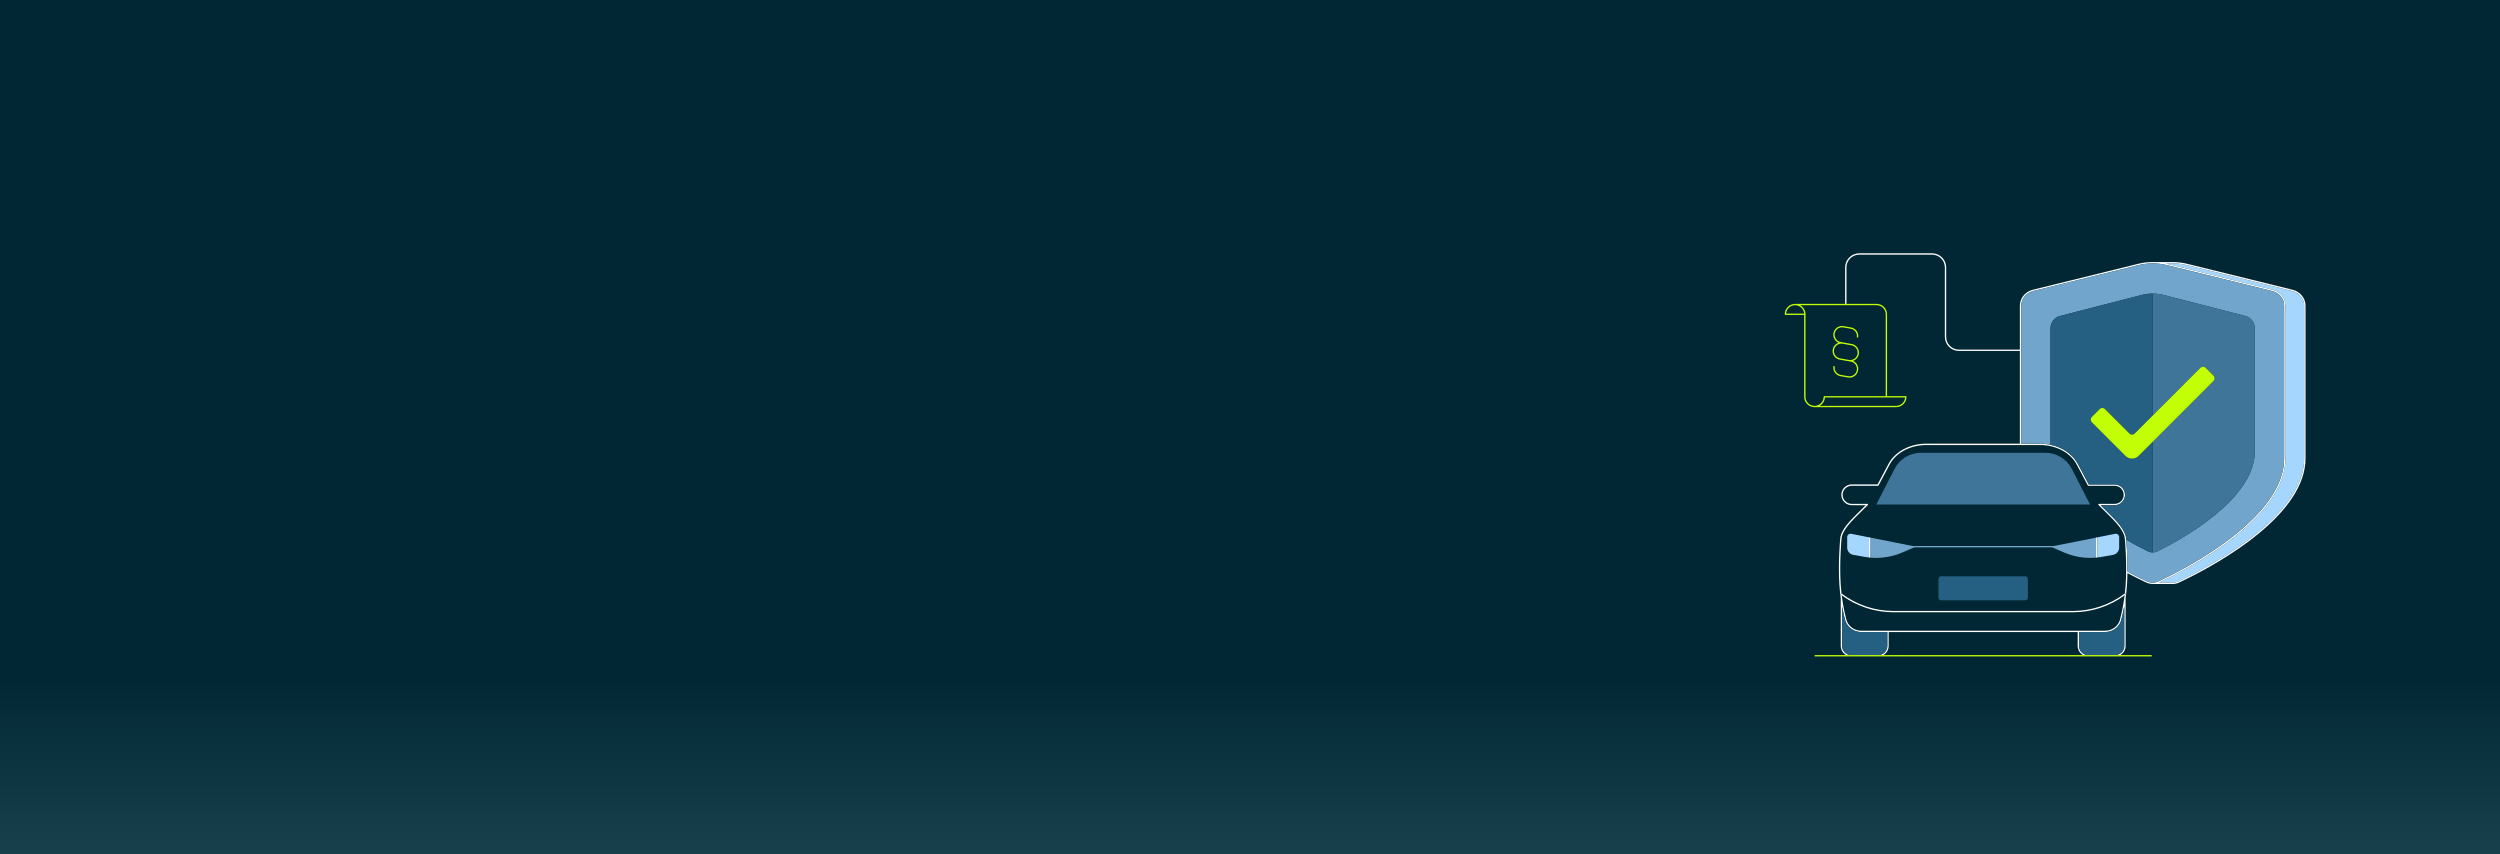 <svg width="1440" height="492" viewBox="0 0 1440 492" fill="none" xmlns="http://www.w3.org/2000/svg">
<rect x="0" y="0" width="1440" height="492" fill="#808080" stroke="none"/>
<rect width="1440" height="492" fill="url(#paint0_linear_8831_44399)"/>
<path d="M1320.45 167.678L1259.61 152.698C1256.96 152.045 1254.23 151.715 1251.49 151.715H1247.24C1247.58 151.785 1247.91 151.863 1248.24 151.944L1309.08 166.925C1313.41 168.028 1316.43 171.794 1316.43 176.089V263.917C1316.43 278.963 1306.03 294.616 1285.53 310.431C1269.09 323.105 1250.69 332.245 1243.55 335.585C1243.53 335.592 1243.51 335.6 1243.5 335.608H1251.49C1252.63 335.608 1253.76 335.356 1254.78 334.882C1261.9 331.55 1280.24 322.445 1296.61 309.817C1316.92 294.157 1327.22 278.715 1327.22 263.921V176.092C1327.22 172.155 1324.43 168.695 1320.45 167.682L1320.45 167.678Z" fill="#A5D7FE"/>
<path d="M1320.64 166.924L1259.8 151.944C1257.09 151.276 1254.3 150.938 1251.49 150.938H1239.94C1239.94 150.938 1239.91 150.942 1239.9 150.942C1237.12 150.942 1234.34 151.28 1231.64 151.94L1170.79 166.92C1166.47 168.019 1163.44 171.789 1163.44 176.08V201.378H1128.38C1124.32 201.378 1121.01 198.069 1121.01 194V154.052C1121.01 149.556 1117.35 145.898 1112.85 145.898H1070.94C1066.45 145.898 1062.79 149.556 1062.79 154.052V175.032H1063.57V154.052C1063.57 149.983 1066.88 146.675 1070.94 146.675H1112.85C1116.92 146.675 1120.23 149.983 1120.23 154.052V194C1120.23 198.496 1123.89 202.154 1128.38 202.154H1163.44V255.556H1109.48C1100.21 255.556 1091.76 259.998 1087.94 266.875C1087.94 266.875 1084.66 273.049 1081.47 279.029H1066.59C1063.29 279.029 1060.6 281.712 1060.6 285.009C1060.6 286.608 1061.23 288.111 1062.36 289.241C1063.49 290.371 1064.99 290.992 1066.59 290.992H1074.66L1072.74 292.914L1071.61 294.021C1065.49 300.02 1060.22 305.2 1059.93 310.508C1059.92 310.644 1058.66 324.129 1059.48 336.799C1059.66 339.564 1059.94 342.166 1060.27 344.507V372.045C1060.27 374.309 1061.52 376.281 1063.36 377.318H1066.32C1063.41 377.318 1061.04 374.953 1061.04 372.045V349.349C1061.79 353.418 1062.5 356.016 1062.57 356.272C1063.37 360.792 1067.38 364.073 1072.12 364.073H1087.11V372.045C1087.11 374.953 1084.74 377.318 1081.83 377.318H1084.79C1086.63 376.281 1087.88 374.305 1087.88 372.045V364.073H1196.74V372.045C1196.74 374.309 1197.99 376.281 1199.84 377.318H1202.79C1199.89 377.318 1197.52 374.953 1197.52 372.045V364.073H1212.51C1217.24 364.073 1221.25 360.796 1222.05 356.272C1222.12 356.016 1222.84 353.414 1223.59 349.345V372.045C1223.59 374.953 1221.22 377.318 1218.31 377.318H1221.27C1223.11 376.281 1224.36 374.305 1224.36 372.045V344.499C1224.69 342.158 1224.97 339.56 1225.14 336.799C1225.29 334.57 1225.37 332.314 1225.4 330.113C1230.03 332.567 1233.85 334.419 1236.33 335.58C1237.31 336.038 1238.35 336.302 1239.43 336.364C1239.48 336.372 1239.52 336.38 1239.55 336.38H1251.5C1252.75 336.38 1254 336.104 1255.11 335.58C1262.26 332.241 1280.65 323.1 1297.09 310.426C1317.6 294.611 1328 278.963 1328 263.912V176.084C1328 171.789 1324.97 168.023 1320.65 166.92L1320.64 166.924ZM1327.22 263.912C1327.22 278.706 1316.92 294.149 1296.61 309.809C1280.24 322.436 1261.9 331.546 1254.78 334.873C1253.77 335.347 1252.63 335.599 1251.49 335.599H1243.5C1243.5 335.599 1243.53 335.584 1243.55 335.576C1250.69 332.237 1269.09 323.096 1285.53 310.422C1306.04 294.607 1316.44 278.959 1316.44 263.909V176.08C1316.44 171.786 1313.41 168.019 1309.08 166.916L1248.24 151.936C1247.91 151.854 1247.58 151.777 1247.25 151.707H1251.49C1254.24 151.707 1256.96 152.037 1259.61 152.689L1320.46 167.67C1324.44 168.683 1327.22 172.139 1327.22 176.08V263.909L1327.22 263.912ZM1225.41 329.239C1225.5 320.347 1224.86 312.488 1224.72 310.846C1224.7 310.651 1224.69 310.535 1224.69 310.527C1224.41 305.2 1219.13 300.016 1213.01 294.013L1209.96 290.996H1218.04C1221.34 290.996 1224.02 288.313 1224.02 285.012C1224.02 283.417 1223.4 281.914 1222.27 280.784C1221.14 279.654 1219.64 279.033 1218.04 279.033H1203.14L1196.68 266.871C1193.7 261.509 1187.9 257.626 1181.09 256.181C1179.17 255.774 1177.17 255.56 1175.14 255.56H1164.22V176.084C1164.22 172.147 1167 168.687 1170.98 167.677L1231.82 152.697C1234.47 152.045 1237.2 151.715 1239.94 151.715C1242.68 151.715 1245.41 152.045 1248.06 152.697L1308.9 167.677C1312.88 168.691 1315.67 172.147 1315.67 176.088V263.916C1315.67 278.71 1305.37 294.153 1285.06 309.813C1268.69 322.44 1250.35 331.55 1243.23 334.877C1242.21 335.351 1241.08 335.603 1239.94 335.603C1238.8 335.603 1237.69 335.359 1236.66 334.877C1234.13 333.693 1230.18 331.779 1225.42 329.243L1225.41 329.239ZM1223.79 342.888C1222.83 350.654 1221.32 356.02 1221.3 356.086C1221.3 356.098 1221.29 356.113 1221.29 356.125C1220.56 360.283 1216.87 363.3 1212.51 363.3H1072.11C1067.75 363.3 1064.06 360.283 1063.33 356.125C1063.33 356.109 1063.33 356.098 1063.32 356.086C1063.3 356.02 1061.79 350.654 1060.83 342.888C1060.59 342.709 1060.34 342.538 1060.1 342.352L1060.58 341.735C1060.62 341.766 1060.67 341.797 1060.71 341.832C1060.53 340.224 1060.37 338.523 1060.25 336.753C1059.44 324.145 1060.69 310.721 1060.71 310.57C1060.97 305.549 1066.15 300.467 1072.15 294.584L1075.87 290.887C1075.98 290.775 1076.01 290.608 1075.95 290.464C1075.9 290.32 1075.75 290.223 1075.6 290.223H1066.59C1065.2 290.223 1063.89 289.684 1062.91 288.697C1061.92 287.715 1061.38 286.406 1061.38 285.016C1061.38 282.147 1063.72 279.813 1066.59 279.813H1081.7C1081.85 279.813 1081.98 279.735 1082.05 279.607C1085.26 273.569 1088.62 267.252 1088.62 267.256C1092.3 260.627 1100.49 256.341 1109.48 256.341H1175.14C1184.14 256.341 1192.33 260.624 1196 267.248L1202.57 279.607C1202.64 279.735 1202.77 279.813 1202.91 279.813H1218.04C1219.44 279.813 1220.74 280.353 1221.72 281.339C1222.7 282.322 1223.25 283.63 1223.25 285.016C1223.25 287.886 1220.91 290.223 1218.04 290.223H1209.03C1208.87 290.223 1208.73 290.316 1208.67 290.464C1208.61 290.608 1208.64 290.775 1208.75 290.887L1211.35 293.477L1212.47 294.576C1218.47 300.467 1223.66 305.549 1223.92 310.593C1223.94 310.729 1225.19 324.153 1224.38 336.76C1224.26 338.531 1224.1 340.232 1223.92 341.843C1223.96 341.808 1224.01 341.781 1224.05 341.746L1224.53 342.364C1224.29 342.546 1224.04 342.721 1223.8 342.899L1223.79 342.888Z" fill="white"/>
<path d="M1239.93 335.604C1241.07 335.604 1242.21 335.352 1243.22 334.878C1250.34 331.546 1268.68 322.441 1285.05 309.813C1305.36 294.154 1315.66 278.711 1315.66 263.917V176.089C1315.66 172.151 1312.88 168.692 1308.89 167.678L1248.05 152.698C1245.4 152.045 1242.67 151.715 1239.93 151.715C1237.19 151.715 1234.46 152.045 1231.82 152.698L1170.97 167.678C1166.99 168.692 1164.21 172.147 1164.21 176.085V255.561H1175.13C1177.17 255.561 1179.17 255.774 1181.08 256.182V189.093C1181.08 185.761 1183.32 182.853 1186.54 182.002L1233.58 169.907C1235.67 169.371 1237.8 169.103 1239.93 169.103C1242.05 169.103 1244.19 169.371 1246.28 169.907L1293.32 182.002C1296.54 182.853 1298.78 185.765 1298.78 189.093V260.007C1298.78 288.333 1254.09 311.98 1242.6 317.591C1241.76 318.006 1240.84 318.212 1239.93 318.212C1239.01 318.212 1238.1 318.006 1237.26 317.591C1234.56 316.275 1230.04 313.968 1224.71 310.842C1224.85 312.485 1225.48 320.34 1225.4 329.236C1230.16 331.775 1234.11 333.69 1236.64 334.87C1237.67 335.352 1238.77 335.596 1239.92 335.596L1239.93 335.604Z" fill="#72A5CB"/>
<path d="M1267.42 211.862C1268.26 211.023 1269.61 211.023 1270.45 211.862L1275 216.409C1275.84 217.247 1275.84 218.602 1275 219.441L1239.94 254.504V318.216C1240.85 318.216 1241.77 318.01 1242.61 317.594C1254.1 311.98 1298.79 288.336 1298.79 260.01V189.096C1298.79 185.764 1296.55 182.856 1293.34 182.006L1246.29 169.91C1244.2 169.374 1242.07 169.106 1239.94 169.106V239.349L1267.42 211.862H1267.42Z" fill="#40759A"/>
<path d="M1239.94 318.216V254.504L1231.85 262.596C1230.8 263.641 1229.43 264.165 1228.06 264.165C1226.69 264.165 1225.31 263.641 1224.27 262.596L1204.87 243.201C1204.03 242.362 1204.03 241.007 1204.87 240.168L1209.42 235.621C1210.26 234.783 1211.61 234.783 1212.45 235.621L1226.54 249.713C1227.38 250.551 1228.74 250.551 1229.57 249.713L1239.94 239.349V169.106C1237.81 169.106 1235.68 169.374 1233.59 169.91L1186.55 182.006C1183.33 182.856 1181.09 185.768 1181.09 189.096V256.185C1187.9 257.634 1193.7 261.513 1196.68 266.875L1203.15 279.037H1218.04C1219.64 279.037 1221.14 279.658 1222.27 280.788C1223.4 281.918 1224.02 283.42 1224.02 285.016C1224.02 288.317 1221.34 291 1218.04 291H1209.97L1213.01 294.017C1219.13 300.02 1224.41 305.204 1224.69 310.531C1224.69 310.543 1224.71 310.655 1224.72 310.85C1230.06 313.975 1234.58 316.282 1237.27 317.598C1238.12 318.014 1239.03 318.219 1239.94 318.219L1239.94 318.216Z" fill="#255F82"/>
<path d="M1275 216.409L1270.46 211.862C1269.62 211.023 1268.26 211.023 1267.42 211.862L1239.94 239.349L1229.57 249.713C1228.73 250.552 1227.38 250.552 1226.54 249.713L1212.45 235.622C1211.61 234.783 1210.25 234.783 1209.42 235.622L1204.87 240.169C1204.03 241.007 1204.03 242.363 1204.87 243.201L1224.26 262.597C1225.31 263.641 1226.68 264.165 1228.05 264.165C1229.43 264.165 1230.8 263.641 1231.84 262.597L1239.94 254.505L1275 219.441C1275.84 218.603 1275.84 217.248 1275 216.409H1275Z" fill="#C2FE06"/>
<path d="M1034 175.036C1034 175.036 1033.99 175.036 1033.99 175.036C1032.38 175.036 1030.88 175.661 1029.76 176.791C1028.62 177.921 1028 179.423 1028 181.023C1028 181.237 1028.17 181.411 1028.39 181.411H1033.99H1039.19V228.554C1039.19 230.702 1040.34 232.585 1042.04 233.641C1042.05 233.653 1042.06 233.664 1042.08 233.676C1042.13 233.707 1042.18 233.73 1042.23 233.757C1042.29 233.792 1042.36 233.831 1042.43 233.862C1042.54 233.924 1042.66 233.983 1042.78 234.033C1042.84 234.056 1042.9 234.08 1042.95 234.103C1043.01 234.126 1043.07 234.157 1043.13 234.181C1043.15 234.188 1043.17 234.185 1043.18 234.188C1043.33 234.243 1043.49 234.289 1043.64 234.332C1043.66 234.34 1043.67 234.348 1043.69 234.355C1044.17 234.484 1044.68 234.546 1045.19 234.546H1092.16C1095.46 234.546 1098.15 231.859 1098.15 228.558C1098.15 228.341 1097.97 228.166 1097.76 228.166H1086.94V181.023C1086.94 177.723 1084.26 175.036 1080.95 175.036H1034H1034ZM1086.17 228.166H1050.79C1050.58 228.166 1050.4 228.341 1050.4 228.554C1050.4 229.948 1049.86 231.257 1048.87 232.243C1047.89 233.229 1046.58 233.769 1045.19 233.769C1044.98 233.769 1044.79 233.754 1044.58 233.73C1044.52 233.723 1044.45 233.711 1044.39 233.699C1044.26 233.68 1044.14 233.657 1044.01 233.629C1043.75 233.567 1043.49 233.486 1043.24 233.389C1043.19 233.365 1043.13 233.346 1043.08 233.319C1042.98 233.276 1042.88 233.226 1042.79 233.175C1042.73 233.144 1042.67 233.113 1042.62 233.082C1041.04 232.185 1039.98 230.492 1039.98 228.554V181.031C1039.98 181.031 1039.98 181.027 1039.98 181.023C1039.98 178.79 1038.74 176.841 1036.93 175.812H1080.95C1083.83 175.812 1086.17 178.15 1086.17 181.023V228.166H1086.17ZM1033.99 175.812C1036.74 175.812 1038.99 177.944 1039.19 180.635H1028.8C1028.89 179.388 1029.42 178.227 1030.31 177.338C1031.29 176.352 1032.6 175.812 1034 175.812H1033.99ZM1092.16 233.773H1048.14C1048.26 233.703 1048.38 233.629 1048.5 233.552C1048.52 233.54 1048.54 233.525 1048.56 233.513C1048.68 233.427 1048.8 233.334 1048.93 233.237C1048.96 233.206 1049 233.179 1049.03 233.148C1049.17 233.035 1049.3 232.919 1049.43 232.795C1050.46 231.758 1051.08 230.403 1051.17 228.947H1097.36C1097.16 231.641 1094.9 233.773 1092.16 233.773H1092.16Z" fill="#C2FE06"/>
<path d="M1066.6 198.14L1060.27 197.006C1057.95 196.598 1056.4 194.381 1056.81 192.063C1057.22 189.745 1059.43 188.191 1061.75 188.603L1066.07 189.364C1067.19 189.562 1068.17 190.183 1068.82 191.119C1069.47 192.051 1069.72 193.185 1069.53 194.307L1070.29 194.443C1070.52 193.115 1070.23 191.779 1069.46 190.677C1068.68 189.574 1067.53 188.836 1066.2 188.603L1061.89 187.842C1059.15 187.357 1056.53 189.193 1056.05 191.931C1055.63 194.268 1056.91 196.513 1058.99 197.421C1057.63 197.891 1056.86 198.827 1056.82 198.877C1056.21 199.568 1055.8 200.415 1055.64 201.327C1055.16 204.065 1056.99 206.686 1059.73 207.167L1066.06 208.29C1067.19 208.488 1068.16 209.109 1068.82 210.045C1069.47 210.977 1069.72 212.11 1069.52 213.233C1069.12 215.551 1066.89 217.1 1064.58 216.692L1060.27 215.931C1057.95 215.523 1056.4 213.306 1056.81 210.988L1056.04 210.852C1055.56 213.59 1057.39 216.211 1060.13 216.692L1064.44 217.453C1064.74 217.504 1065.03 217.531 1065.32 217.531C1067.72 217.531 1069.85 215.807 1070.28 213.365C1070.52 212.037 1070.22 210.701 1069.45 209.598C1068.91 208.829 1068.18 208.243 1067.34 207.874C1067.79 207.723 1068.22 207.509 1068.61 207.23C1069.72 206.457 1070.45 205.3 1070.69 203.976C1070.92 202.648 1070.63 201.312 1069.85 200.209C1069.08 199.106 1067.92 198.369 1066.6 198.136L1066.6 198.14ZM1069.93 203.847C1069.73 204.97 1069.11 205.948 1068.17 206.6C1067.24 207.253 1066.11 207.505 1064.98 207.307L1059.92 206.414L1059.87 206.402C1057.55 205.995 1056 203.778 1056.41 201.459C1056.54 200.687 1056.88 199.972 1057.41 199.37C1057.42 199.355 1058.59 197.93 1060.59 197.93C1060.83 197.93 1061.09 197.949 1061.35 197.996L1066.41 198.889L1066.47 198.901C1067.59 199.099 1068.57 199.72 1069.22 200.656C1069.87 201.588 1070.12 202.721 1069.93 203.844V203.847Z" fill="#C2FE06"/>
<path d="M1087.1 372.048V364.077H1072.12C1067.38 364.077 1063.37 360.799 1062.57 356.276C1062.5 356.02 1061.78 353.422 1061.04 349.353V372.048C1061.04 374.957 1063.41 377.321 1066.31 377.321H1081.83C1084.73 377.321 1087.1 374.957 1087.1 372.048H1087.1Z" fill="#255F82"/>
<path d="M1223.58 372.049V349.35C1222.84 353.423 1222.12 356.024 1222.05 356.277C1221.25 360.797 1217.24 364.078 1212.5 364.078H1197.52V372.049C1197.52 374.958 1199.88 377.322 1202.79 377.322H1218.3C1221.21 377.322 1223.57 374.958 1223.57 372.049H1223.58Z" fill="#255F82"/>
<path d="M1208.09 321.114C1208.93 321.021 1209.78 320.908 1210.62 320.757L1217.14 319.592C1219.16 319.231 1220.64 317.468 1220.64 315.41V309.376C1220.64 308.153 1219.52 307.232 1218.32 307.473L1208.09 309.512V321.118V321.114Z" fill="#A5D7FE"/>
<path d="M1207.31 321.19C1207.44 321.178 1207.57 321.17 1207.7 321.159C1207.83 321.147 1207.96 321.128 1208.09 321.112V309.506L1207.7 309.583L1207.31 309.661V321.19Z" fill="white"/>
<path d="M1095.74 318.225L1102.34 315.375C1102.39 315.348 1102.44 315.313 1102.48 315.271H1182.15C1182.19 315.313 1182.23 315.352 1182.29 315.375L1188.89 318.225C1194.7 320.742 1201.04 321.747 1207.32 321.188V309.66L1183.09 314.494H1101.54L1077.31 309.66V321.188C1083.59 321.747 1089.93 320.738 1095.74 318.225H1095.74Z" fill="#72A5CB"/>
<path d="M1067.48 319.59L1074 320.755C1074.84 320.906 1075.69 321.019 1076.53 321.112V309.506L1066.3 307.467C1065.1 307.226 1063.98 308.147 1063.98 309.37V315.408C1063.98 317.466 1065.46 319.225 1067.48 319.586V319.59Z" fill="#A5D7FE"/>
<path d="M1076.92 321.159C1077.05 321.17 1077.18 321.178 1077.31 321.19V309.661L1076.92 309.583L1076.53 309.506V321.112C1076.66 321.128 1076.79 321.143 1076.92 321.159Z" fill="white"/>
<path d="M1166.51 331.922H1118.11C1117.25 331.922 1116.56 332.617 1116.56 333.475V344.223C1116.56 345.081 1117.25 345.776 1118.11 345.776H1166.51C1167.37 345.776 1168.06 345.081 1168.06 344.223V333.475C1168.06 332.617 1167.37 331.922 1166.51 331.922Z" fill="#255F82"/>
<path d="M1224.04 341.734C1224 341.769 1223.95 341.796 1223.91 341.831C1215.37 348.327 1204.77 351.903 1194.04 351.903H1090.58C1079.84 351.903 1069.24 348.323 1060.71 341.827C1060.67 341.796 1060.62 341.765 1060.58 341.73L1060.1 342.347C1060.34 342.53 1060.59 342.705 1060.83 342.883C1069.4 349.201 1079.92 352.68 1090.58 352.68H1194.04C1204.7 352.68 1215.22 349.201 1223.79 342.883C1224.03 342.705 1224.27 342.53 1224.52 342.347L1224.04 341.73V341.734Z" fill="white"/>
<path d="M1203.87 290.608L1193.36 270.098C1190.43 264.394 1184.56 260.806 1178.15 260.806H1106.46C1100.05 260.806 1094.18 264.394 1091.26 270.098L1080.74 290.608H1203.86H1203.87Z" fill="#40759A"/>
<path d="M1218.31 377.326H1202.79H1199.84H1084.78H1081.83H1066.31H1063.36H1045.24V378.102H1066.31H1081.83H1202.79H1218.31H1239.38V377.326H1221.26H1218.31Z" fill="#C2FE06"/>
<defs>
<linearGradient id="paint0_linear_8831_44399" x1="720" y1="371.686" x2="720" y2="1209.76" gradientUnits="userSpaceOnUse">
<stop offset="0.02" stop-color="#002733"/>
<stop offset="1" stop-color="#C1F3FF"/>
</linearGradient>
</defs>
</svg>
